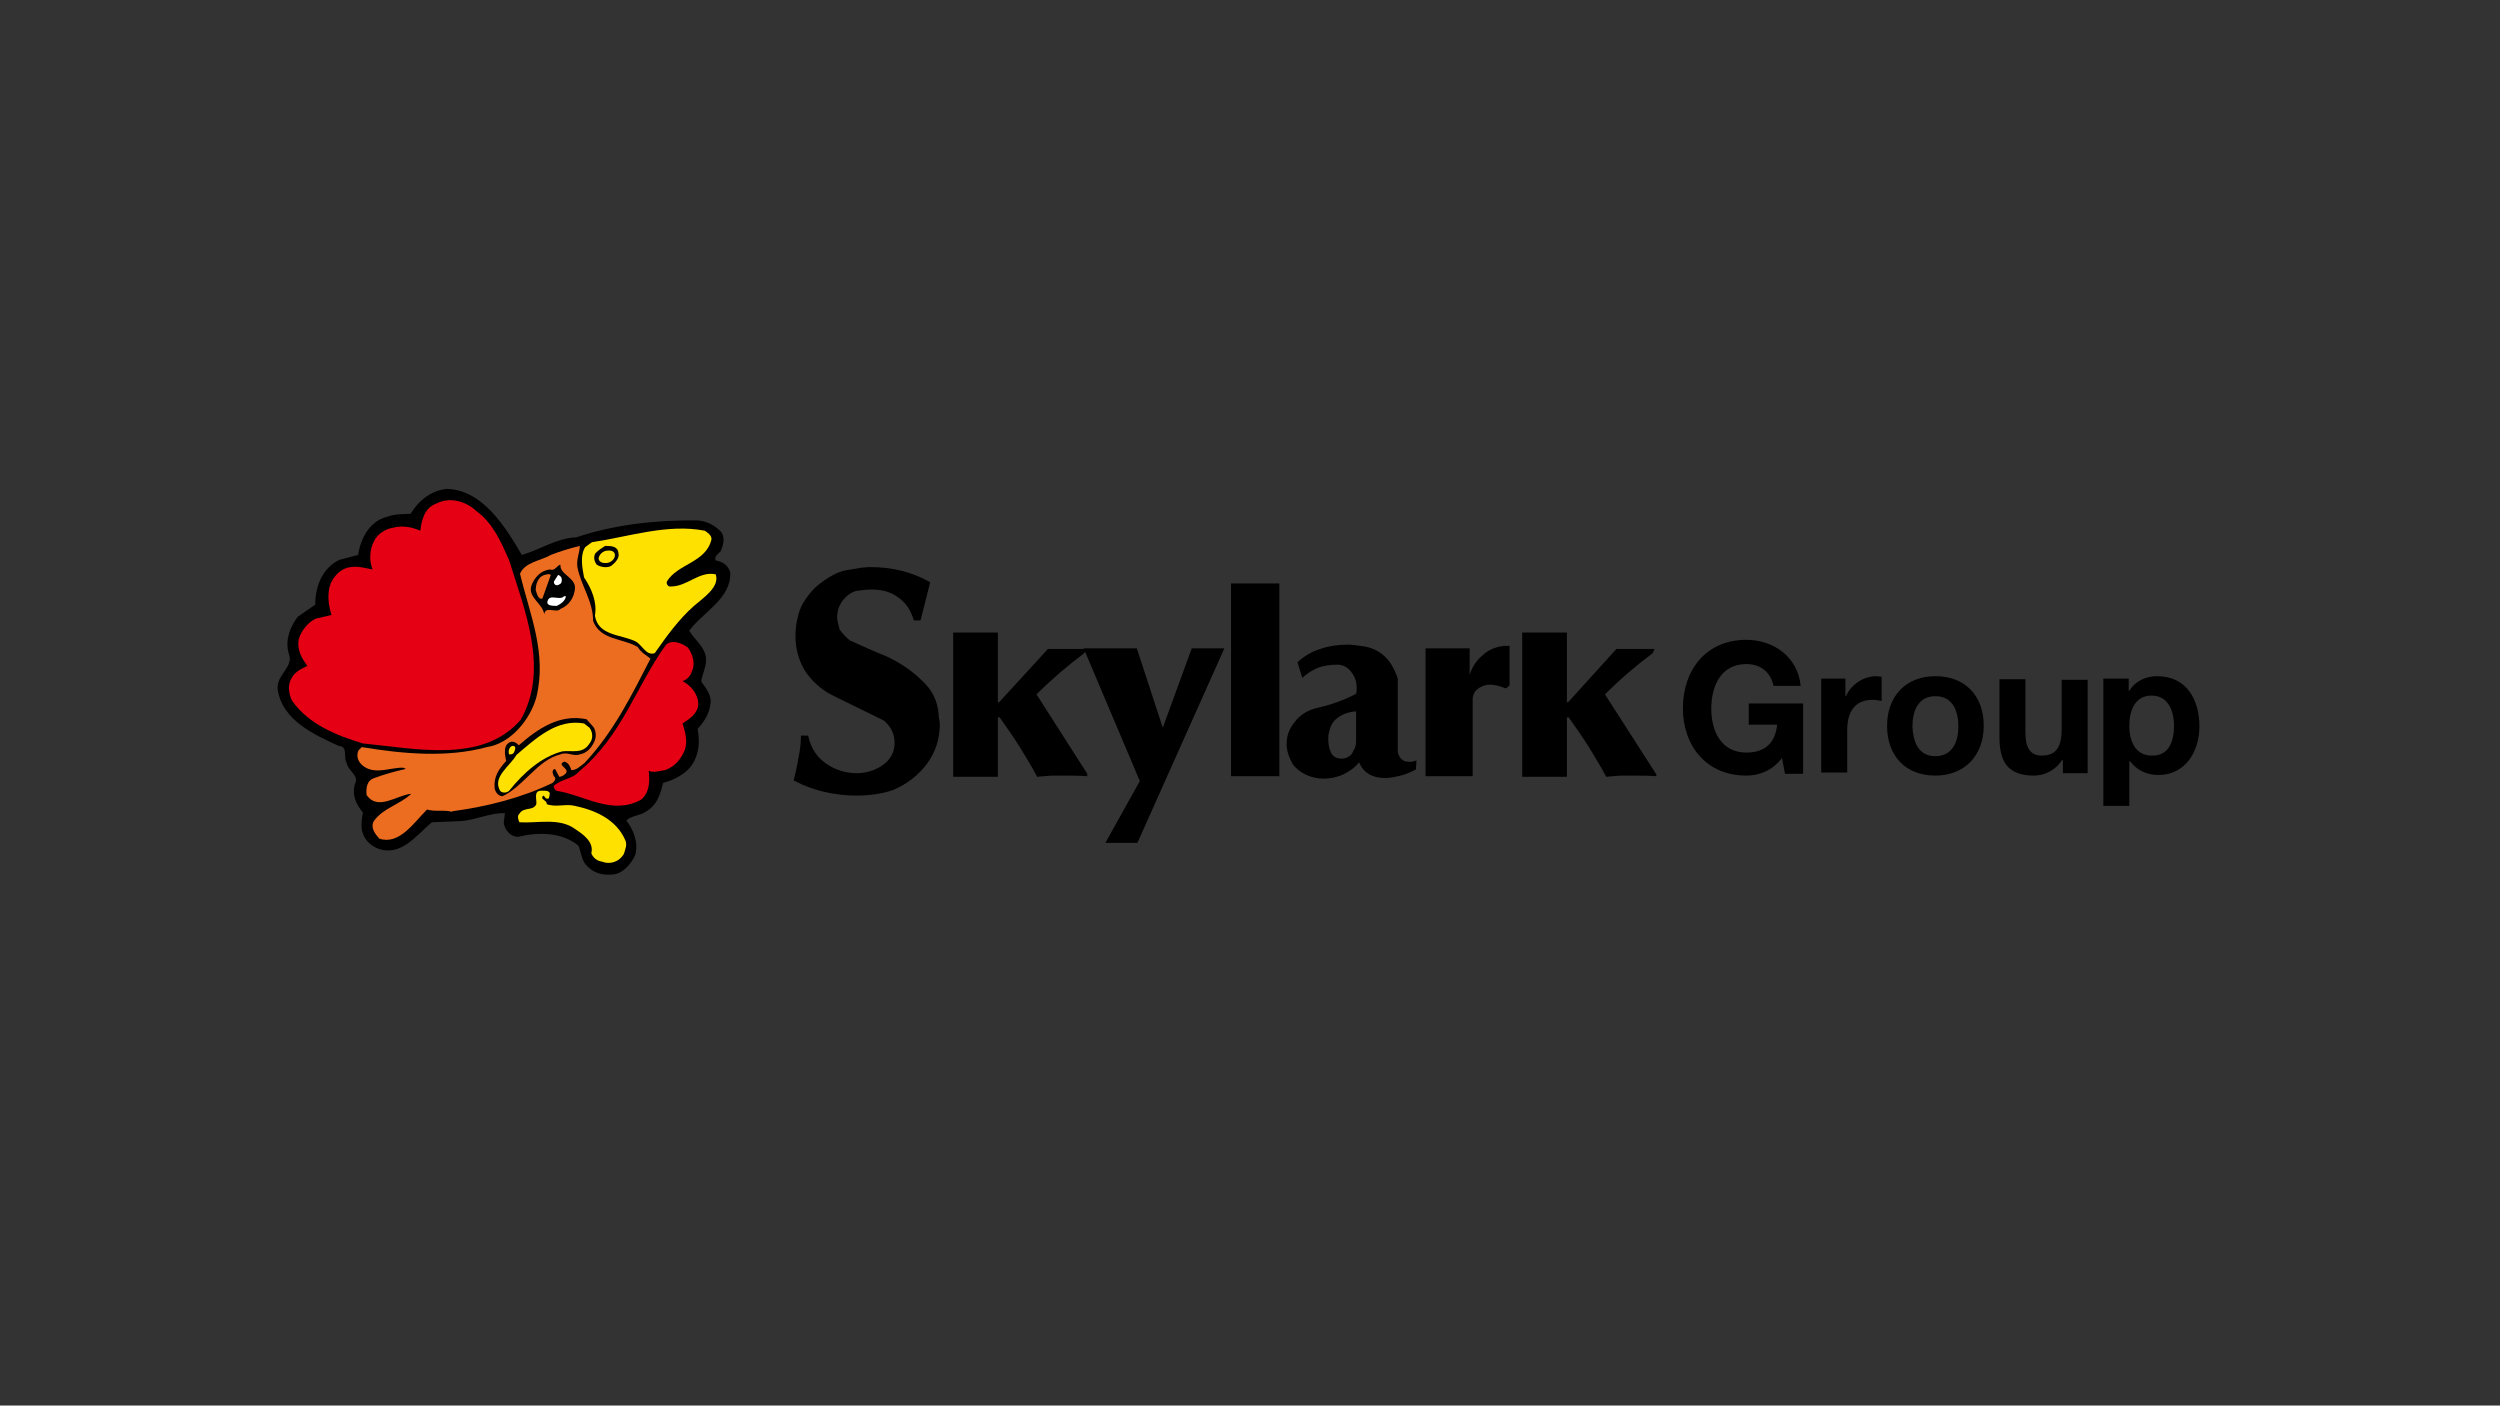 <svg width="900" height="506" viewBox="0 0 900 506" fill="none" xmlns="http://www.w3.org/2000/svg">
<rect x="0" y="0" width="900" height="506" fill="#333333" stroke="none"/>
<g clip-path="url(#clip0)">
<path d="M187.859 199.785C194.601 197.821 200.473 193.675 207.432 193.457C220.915 188.874 236.356 187.129 251.144 187.347C254.189 187.565 257.016 188.874 259.408 191.275C261.148 193.239 260.495 196.075 259.408 198.476C258.321 199.567 257.016 200.44 257.668 201.749C260.06 202.185 262.235 203.495 262.888 206.113C263.322 215.496 252.884 220.515 248.099 227.061C250.057 230.334 254.189 233.171 254.189 237.535C254.189 240.372 252.666 242.991 252.449 245.391C254.406 248.009 256.363 250.628 255.711 253.683C255.276 257.174 253.319 260.011 251.144 262.411C252.231 267.867 251.361 273.976 247.012 277.686C244.62 279.65 242.01 280.959 238.748 281.832C237.661 285.76 236.791 289.688 232.659 292.088C230.701 293.615 227.222 293.615 225.482 295.361C228.092 298.852 229.832 303.217 228.744 307.581C227.439 310.854 224.395 314.345 220.915 314.782C216.783 315.218 213.521 314.345 210.911 311.29C209.389 309.545 209.172 306.926 208.302 304.526C202.43 299.507 193.731 299.507 186.554 301.253C183.727 301.253 181.77 298.852 181.335 296.234L181.77 292.743C176.551 292.524 171.549 295.143 166.112 295.579L155.456 296.016C149.801 300.816 144.147 308.672 135.883 305.399C133.056 304.308 130.881 301.907 130.229 298.634C130.011 296.67 130.229 294.27 130.664 292.524C128.272 289.688 126.532 286.196 127.837 282.05C129.359 279.213 125.227 277.468 124.792 274.631C123.487 272.667 125.444 268.739 121.965 268.521C113.266 264.593 101.74 259.356 100 248.446C99.13 242.991 106.089 240.154 103.915 235.135C102.61 230.553 104.349 225.752 107.177 222.042L113.483 217.678C113.483 211.35 115.876 204.586 122.182 201.531L128.924 199.785C129.794 193.893 133.056 187.565 139.363 186.038C142.19 184.947 145.017 185.165 147.844 184.947C150.671 180.146 155.238 176.655 160.675 176C173.723 176.218 181.987 189.747 187.859 199.785Z" fill="black"/>
<path d="M183.292 201.749C188.729 219.206 197.863 241.027 187.424 259.138C173.723 275.067 149.366 269.394 130.664 267.648C121.312 264.812 111.309 260.884 105.219 252.374C103.915 249.973 103.48 246.482 105.002 244.082C106.307 241.681 108.481 240.808 110.656 239.717C108.699 237.099 106.742 233.826 107.612 229.898C108.481 227.061 110.874 224.006 113.701 222.697L119.355 221.388C118.268 218.115 117.615 213.532 119.138 209.823C120.443 206.986 123.27 204.367 126.314 204.149C128.924 203.713 131.751 204.586 134.143 205.022C132.838 201.967 133.056 197.821 134.578 194.984C135.666 192.366 138.71 190.402 141.537 189.965C145.017 189.093 148.279 189.747 151.324 191.056C151.759 187.129 152.846 182.765 157.196 181.237C161.762 178.837 167.634 180.364 171.331 183.856C177.421 188.22 180.465 195.202 183.292 201.749Z" fill="#E60013"/>
<path d="M256.146 194.111C254.189 202.622 243.967 202.84 240.053 209.386C239.835 210.259 240.488 211.35 241.575 211.132C247.447 211.132 251.796 205.458 257.668 206.768C259.19 211.35 253.101 215.278 249.839 218.115C244.185 223.133 239.835 229.243 235.703 235.135C232.441 236.226 231.136 231.862 228.527 230.771C223.307 228.371 215.261 228.807 214.173 221.606C215.043 216.587 212.869 211.787 210.259 207.859C209.607 204.367 208.737 200.003 210.694 196.948L213.086 195.203C226.352 193.239 240.27 188.438 253.754 191.057C254.623 191.711 256.146 192.584 256.146 194.111Z" fill="#FFE100"/>
<path d="M207.867 204.149C209.172 210.914 213.521 216.369 213.521 223.57C216.131 230.553 224.177 229.68 229.614 232.953C230.701 234.917 232.876 236.008 234.181 237.099C227.439 250.192 220.915 263.502 210.476 274.631C208.954 275.722 207.649 277.25 205.692 277.25C205.257 275.94 204.605 274.413 203.082 274.195C200.038 275.504 205.909 276.813 203.3 278.777C202.865 279.214 201.995 279.65 201.343 279.65L199.82 276.813C198.515 277.031 198.95 278.559 199.385 279.432C200.473 280.305 199.603 281.177 198.95 281.832C187.642 287.287 175.463 290.342 162.632 292.088L162.85 292.306C160.458 291.433 156.543 292.306 153.716 291.433C148.931 296.234 143.712 304.308 136.536 301.907C135.013 300.162 133.273 297.98 134.578 295.579C138.058 290.779 143.93 289.688 148.062 285.76C142.842 286.196 136.101 292.088 131.969 286.196C131.751 283.796 131.969 280.959 134.796 280.086C138.275 278.777 142.19 277.686 146.104 276.813L145.234 276.377C140.668 276.159 134.796 279.214 130.446 275.504C128.924 274.195 128.054 272.013 129.141 270.049L130.229 268.958C144.799 271.358 160.893 272.885 175.246 268.958C183.945 267.648 190.904 258.92 193.079 251.064C196.993 235.135 190.686 221.17 187.207 206.549C188.947 202.403 194.383 201.967 198.298 199.785C201.56 198.476 205.257 197.385 208.737 196.512C208.737 198.912 207.432 201.312 207.867 204.149Z" fill="#ED6D20"/>
<path d="M222.655 199.13C223.09 201.094 221.35 202.622 220.045 203.713C218.523 204.586 216.131 204.149 214.826 203.276C213.956 202.185 213.521 200.44 214.391 199.13C215.478 198.039 216.783 197.166 217.871 196.512C220.263 196.512 222.437 196.73 222.655 199.13Z" fill="black"/>
<path d="M221.35 199.567C221.568 200.876 220.263 202.403 218.74 202.622C217.436 202.84 215.696 202.622 215.478 201.094C215.696 199.567 217.001 198.476 218.305 198.257C219.61 198.039 221.133 198.257 221.35 199.567Z" fill="#FFE100"/>
<path d="M201.778 203.276C201.343 206.768 207.214 207.859 206.997 211.787C206.779 214.841 205.04 217.896 201.778 219.206C200.255 220.951 196.341 217.896 195.906 221.17C195.471 217.242 189.816 215.06 191.339 210.695C192.426 207.859 194.818 205.24 198.08 205.022C199.82 205.677 200.473 203.495 201.778 203.276Z" fill="black"/>
<path d="M198.298 206.986L195.253 215.496C193.731 215.933 193.296 213.75 192.861 212.441C192.861 210.477 193.514 207.859 195.906 206.986C196.558 206.986 197.428 206.331 198.298 206.986Z" fill="#ED6D20"/>
<path d="M202.212 209.168C202.212 210.259 201.125 210.477 200.69 210.695C199.82 210.695 199.385 210.259 199.385 209.386L200.908 206.986C201.778 207.204 202.43 208.077 202.212 209.168Z" fill="white"/>
<path d="M203.735 214.623C203.517 216.369 201.778 217.46 200.473 218.115C198.95 218.115 196.341 218.115 197.211 216.151C198.08 213.75 201.56 216.369 203.082 214.623H203.735V214.623Z" fill="white"/>
<path d="M247.664 233.171C249.404 235.571 250.492 239.063 248.969 241.9C248.534 243.427 247.229 244.736 245.707 245.173C248.534 246.7 251.361 249.755 251.361 253.465C251.361 256.738 248.099 258.92 245.707 260.447C246.577 263.066 247.664 266.776 246.577 269.83C245.272 273.104 243.097 275.94 239.4 277.25C237.661 277.468 235.268 278.341 233.529 277.468C233.964 280.959 233.964 285.323 230.701 287.942C220.263 293.615 210.259 286.196 200.255 284.669C199.82 284.232 199.168 283.578 199.385 282.923C202.212 280.305 206.127 280.523 208.519 277.686C223.96 264.812 228.962 247.137 239.618 232.298C241.793 229.898 245.707 231.644 247.664 233.171Z" fill="#E60013"/>
<path d="M213.086 261.102C214.608 262.411 214.826 265.248 213.956 266.994C212.869 269.394 211.129 271.14 208.737 271.576C206.344 272.449 204.17 270.485 201.778 271.576C193.514 273.54 188.512 283.141 180.9 286.633C179.378 286.633 178.29 285.105 178.073 283.796C177.638 279.65 179.595 276.813 182.205 273.976C181.77 271.576 180.9 267.867 184.162 266.994C185.25 266.994 185.902 267.43 186.772 268.303C193.731 262.193 201.56 256.956 211.129 258.92L213.086 261.102Z" fill="black"/>
<path d="M212.216 261.975C213.521 263.721 213.521 266.121 212.216 267.648C209.824 271.576 205.909 270.049 202.43 270.485C195.036 272.449 188.729 277.904 183.292 284.669C182.422 285.542 180.683 285.542 180.03 284.669C177.203 279.65 183.51 275.94 185.902 271.794C193.079 265.684 200.473 258.702 210.259 260.447L212.216 261.975Z" fill="#FFE100"/>
<path d="M185.467 269.612C185.25 270.485 185.032 271.576 183.727 271.576H183.292C182.857 270.485 183.292 268.958 184.38 268.521C184.815 268.521 185.685 268.521 185.467 269.612Z" fill="#FFE100"/>
<path d="M197.863 286.196C197.646 286.633 197.863 287.724 196.993 287.505C196.123 287.505 196.123 286.633 195.688 286.414C193.948 287.724 197.211 288.16 196.776 289.469C200.038 290.779 203.735 289.251 206.997 290.124C214.173 291.651 221.785 294.925 225.047 302.344C225.917 304.089 225.047 305.835 224.612 307.363C222.872 310.418 219.393 311.29 216.783 310.199C215.043 309.981 213.521 308.89 212.869 307.144C213.956 302.998 209.607 300.162 206.997 298.416C201.343 294.27 193.296 296.452 186.989 296.016C186.554 295.143 186.119 293.615 186.989 292.961C188.512 290.342 191.991 292.088 193.079 289.469C193.296 287.724 191.991 284.669 194.818 284.669C196.123 284.669 198.298 284.451 197.863 286.196Z" fill="#FFE100"/>
<path d="M641.509 272.885C638.029 277.468 633.245 279.214 628.678 279.214C614.324 279.214 605.843 268.521 605.843 254.992C605.843 241.027 614.324 230.334 628.678 230.334C638.246 230.334 647.163 236.226 648.25 246.918H638.464C637.377 241.681 633.462 239.063 628.678 239.063C619.544 239.063 616.064 246.918 616.064 255.21C616.064 263.066 619.544 270.922 628.678 270.922C635.419 270.922 639.116 267.43 639.769 260.884H629.547V253.247H649.12V278.559H642.596L641.509 272.885Z" fill="black"/>
<path d="M655.644 244.3H664.343V250.628H664.561C666.3 246.482 670.867 243.427 675.434 243.427C676.087 243.427 676.957 243.645 677.392 243.645V252.374C676.522 252.155 675.217 251.937 674.129 251.937C667.388 251.937 664.996 256.738 664.996 262.848V278.122H655.644V244.3Z" fill="black"/>
<path d="M696.747 243.427C707.403 243.427 714.145 250.41 714.145 261.32C714.145 272.013 707.185 279.213 696.747 279.213C686.09 279.213 679.349 272.231 679.349 261.32C679.349 250.628 686.09 243.427 696.747 243.427ZM696.747 272.231C703.053 272.231 705.011 266.776 705.011 261.538C705.011 256.083 703.053 250.628 696.747 250.628C690.44 250.628 688.483 256.083 688.483 261.538C688.7 266.776 690.44 272.231 696.747 272.231Z" fill="black"/>
<path d="M751.333 278.341H742.634V273.54H742.416C740.024 277.25 736.109 279.214 732.195 279.214C722.409 279.214 719.799 273.758 719.799 265.248V244.518H729.15V263.721C729.15 269.176 730.89 272.013 735.022 272.013C740.024 272.013 742.199 269.176 742.199 262.411V244.736H751.55V278.341H751.333Z" fill="black"/>
<path d="M757.639 244.3H766.338V248.664H766.556C768.73 245.173 772.427 243.427 776.559 243.427C787.216 243.427 791.783 251.937 791.783 261.538C791.783 270.485 786.781 278.995 776.994 278.995C772.862 278.995 769.165 277.25 766.773 273.976H766.556V290.124H757.204V244.3H757.639ZM782.649 261.32C782.649 255.865 780.474 250.41 774.602 250.41C768.513 250.41 766.556 255.865 766.556 261.32C766.556 266.776 768.73 272.013 774.602 272.013C780.691 272.231 782.649 266.994 782.649 261.32Z" fill="black"/>
<path d="M337.916 257.174C337.916 257.829 337.916 258.265 338.133 258.92C338.133 259.575 338.351 260.011 338.351 260.447C338.351 265.903 336.828 270.703 333.784 274.849C330.739 278.995 326.607 282.268 321.388 284.451C317.473 285.76 313.124 286.414 308.339 286.414C304.425 286.414 300.728 285.978 296.813 285.105C293.116 284.232 289.419 282.923 285.722 280.959C286.375 278.341 287.027 275.504 287.462 272.667C288.114 269.83 288.332 267.212 288.332 264.812H290.942C291.811 268.958 293.769 272.231 297.031 274.631C300.293 277.031 304.207 278.341 308.339 278.341C311.602 278.341 314.864 277.468 317.691 275.504C320.518 273.54 322.04 270.922 322.04 267.43C322.04 264.157 320.735 261.538 318.126 259.356L299.423 250.192C295.291 248.009 292.029 244.955 289.637 241.245C287.462 237.535 286.375 233.389 286.375 229.025C286.375 225.316 287.027 221.606 288.549 218.115C290.507 214.623 292.899 211.568 296.161 209.386C299.423 206.986 302.25 205.677 304.86 205.24C307.47 204.804 309.209 204.586 310.079 204.367C310.949 204.367 312.036 204.149 313.341 204.149C321.17 204.149 328.347 205.895 334.871 209.604L331.392 223.352H328.999C327.912 219.642 325.955 216.805 323.345 215.06C320.735 213.096 317.473 212.223 313.776 212.223C312.254 212.223 310.732 212.441 308.774 212.659C307.035 212.878 305.295 213.969 303.772 215.714C302.25 217.46 301.38 219.642 301.38 222.261C301.38 223.133 301.598 223.788 301.815 224.879C302.033 225.752 302.25 226.407 302.25 226.625C303.338 228.152 304.642 229.462 305.947 230.553C310.297 232.517 314.646 234.48 318.996 236.226C324.215 238.626 328.564 241.681 331.827 244.955C335.741 248.446 337.481 252.374 337.916 257.174Z" fill="black"/>
<path d="M391.414 279.432C388.805 279.214 385.76 279.214 382.498 279.214C380.975 279.214 379.671 279.214 378.801 279.214C377.931 279.214 375.974 279.432 373.364 279.65C371.624 276.159 369.449 272.885 367.275 269.176C365.1 265.684 362.49 261.975 359.881 258.265H359.228V279.65H343.135V227.716H359.228V252.81H359.663L377.278 233.608H390.979L390.327 235.135C384.238 239.717 378.583 244.518 373.146 249.973L391.414 278.559V279.432Z" fill="black"/>
<path d="M440.781 233.389L409.464 303.435H397.938L410.334 281.177L390.109 233.389H409.247L418.598 261.975L429.037 233.389H440.781V233.389Z" fill="black"/>
<path d="M460.571 279.432H443.173V210.041H460.571V279.432Z" fill="black"/>
<path d="M509.937 273.758L509.72 277.031C507.98 277.904 506.023 278.777 504.283 279.214C502.326 279.65 500.586 280.086 498.629 280.086C496.454 280.086 494.497 279.65 492.974 278.777C491.452 277.904 490.147 276.595 489.277 274.413C487.755 276.377 485.798 277.686 483.623 278.777C481.231 279.868 478.838 280.305 476.446 280.305C474.272 280.305 472.314 279.868 470.357 278.995C468.4 278.122 466.66 276.813 465.355 275.068C464.05 272.667 463.18 270.267 463.18 267.867C463.18 265.03 464.05 262.411 466.008 260.011C467.747 257.611 470.357 255.865 473.619 254.992C476.446 254.338 478.838 253.683 481.231 252.81C483.623 251.937 485.798 251.064 488.19 249.755C488.407 249.1 488.407 248.228 488.407 247.573C488.407 245.391 487.755 243.645 486.45 241.9C485.145 240.154 483.405 239.281 481.448 239.281C478.838 239.281 476.446 239.717 474.489 240.372C472.532 241.245 470.574 242.336 468.835 244.082L467.095 238.408C469.487 236.226 472.314 234.48 475.359 233.608C478.404 232.516 481.666 232.08 485.145 232.08C486.667 232.08 488.625 232.298 491.234 232.735C493.844 233.171 496.236 234.262 498.411 236.226C500.586 238.19 502.108 241.027 503.195 244.3V270.922C503.848 273.104 505.153 274.195 506.893 274.195C507.762 274.413 508.632 274.195 509.937 273.758ZM488.19 266.994V256.083C485.363 256.301 483.188 257.174 481.448 258.484C479.708 259.793 478.838 261.538 478.403 263.939C478.186 264.375 478.186 265.248 478.186 266.339C478.186 268.303 478.621 269.83 479.273 271.14C479.926 272.449 481.231 273.104 482.97 273.104C483.188 273.104 483.84 273.104 484.493 272.885C485.58 272.449 486.667 271.794 487.102 270.485C487.755 269.612 488.19 268.303 488.19 266.994Z" fill="black"/>
<path d="M543.211 246.918C542.776 247.355 542.341 247.791 541.906 247.791C539.948 246.918 537.991 246.482 536.469 246.482C534.294 246.482 532.554 247.355 531.032 248.882C530.597 249.755 530.162 250.628 530.162 251.501V279.432H513.199V233.389H529.075V242.991C529.945 240.154 531.467 237.754 533.642 236.008C535.599 234.044 538.209 232.953 541.253 232.517H543.428V246.918H543.211Z" fill="black"/>
<path d="M596.274 279.432C593.664 279.214 590.62 279.214 587.358 279.214C585.835 279.214 584.53 279.214 583.661 279.214C582.791 279.214 580.833 279.432 578.224 279.65C576.484 276.159 574.309 272.885 572.134 269.176C569.96 265.684 567.35 261.975 564.74 258.265H564.088V279.65H547.995V227.716H564.088V252.81H564.523L581.921 233.608H595.622L594.969 235.135C588.88 239.717 583.226 244.518 577.789 249.973L596.274 278.777V279.432V279.432Z" fill="black"/>
</g>
<defs>
<clipPath id="clip0">
<rect width="692" height="139" fill="white" transform="translate(100 176)"/>
</clipPath>
</defs>
</svg>
